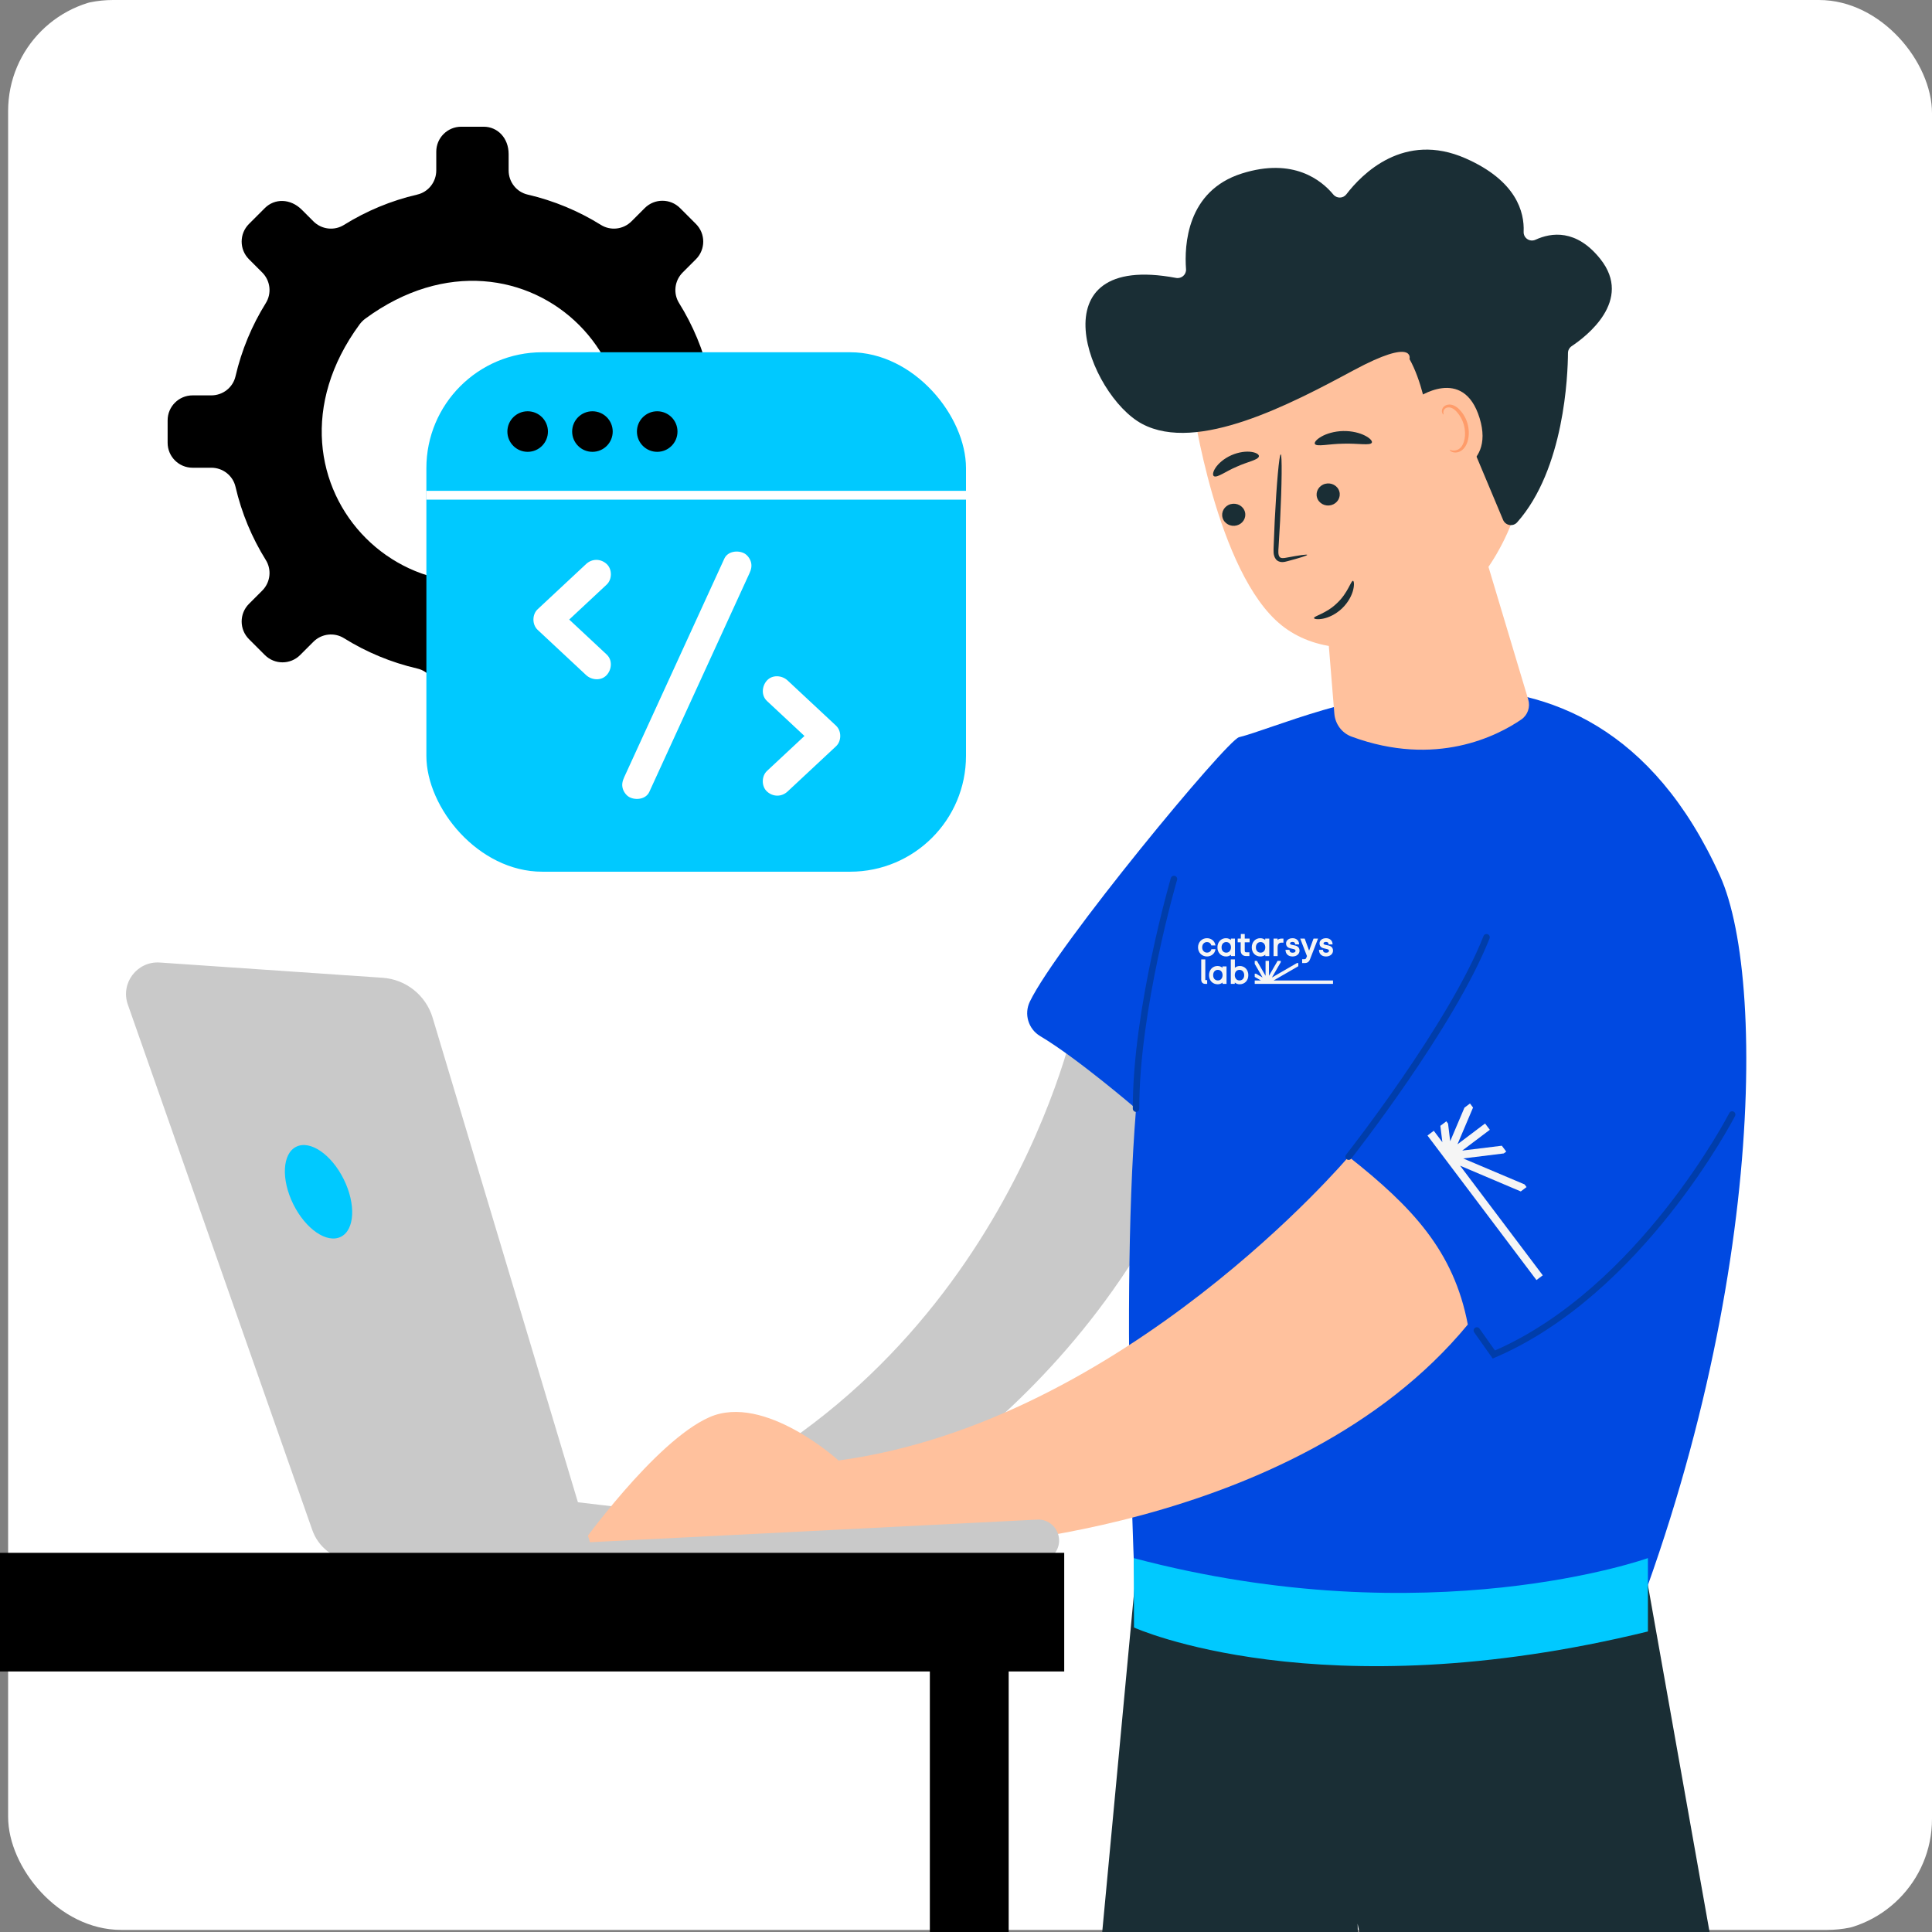 <?xml version="1.0" encoding="UTF-8"?>
<svg id="Capa_2" data-name="Capa 2" xmlns="http://www.w3.org/2000/svg" xmlns:xlink="http://www.w3.org/1999/xlink" viewBox="0 0 3592 3592">
  <rect x="0" y="0" width="3592" height="3592" fill="#808080" stroke="none"/>
  <defs>
    <style>
      .cls-1 {
        fill: #ff9c6a;
      }

      .cls-2 {
        fill: #003daa;
      }

      .cls-3 {
        fill: #00c9ff;
      }

      .cls-4 {
        fill: #c9c9c9;
      }

      .cls-5 {
        fill: #fff;
      }

      .cls-6 {
        fill: none;
      }

      .cls-7 {
        fill: #1a2e35;
      }

      .cls-8 {
        fill: #ffc19d;
      }

      .cls-9 {
        fill: #f5f5f5;
      }

      .cls-10 {
        clip-path: url(#clippath);
      }

      .cls-11 {
        fill: #0049e1;
      }
    </style>
    <clipPath id="clippath">
      <rect class="cls-6" width="3592" height="3592" rx="210.21" ry="210.21"/>
    </clipPath>
  </defs>
  <g id="Capa_9" data-name="Capa 9">
    <g class="cls-10">
      <g>
        <rect class="cls-5" x="15.09" y="-3.88" width="3592" height="3592" rx="210.21" ry="210.21"/>
        <path class="cls-4" d="M2000.76,1889.15s-131.75,660.24-777.25,921.44l-229.61-27.06-54.18,86.39,538.6,17.16s460.39-182.35,704.32-679.23c8.06-16.42,142.38-293.76-181.87-318.7Z"/>
        <path class="cls-11" d="M2117.11,3101.59s-37.13-644.64-4.94-1040.34c0,0-109.6-94.19-178.11-134.83-22.18-13.16-30.56-41-19.35-64.23,50.37-104.34,366.08-485.85,388.89-491.55,124.01-30.95,643.97-295.38,894.19,257.58,91.59,202.4,77.19,885.57-240.66,1582.34-224.42,36.54-649.07,86.32-840.04-108.98Z"/>
        <path class="cls-8" d="M2507.44,2150.48s-416.23,492.84-948.39,564.89c0,0-137.53-125.38-239.8-80.62-102.27,44.77-242.49,242.36-242.49,242.36h683.29s646.07-22.76,968.92-414.54c-25.98-137.09-103.77-218.98-221.53-312.09Z"/>
        <path class="cls-8" d="M2750.26,996.8l91.07,303.75c4.17,13.92-.98,28.99-12.97,37.2-43.85,30.03-158.45,89.75-315.65,31.71-17.98-6.64-30.3-23.43-31.86-42.53l-21.59-264.61,291-65.51Z"/>
        <path class="cls-8" d="M2216.97,750.81s44.78,314.87,165.73,411.7c120.95,96.83,356.61,23.92,436.21-213.45l-158.59-405.86-443.34,207.62Z"/>
        <path class="cls-7" d="M2678.18,805.83c-9.2,2.97-18.83-2.93-20.27-12.49-4.37-29.07-15.27-86.59-37.33-125.77,0,0,11.54-41.31-104.4,21.1-115.94,62.4-290.09,154.08-392.62,99.49-99.96-53.22-201.22-321.07,62.97-271.45,10.05,1.89,19.29-6.12,18.54-16.32-3.24-44.02,1.12-145.3,103.68-177.8,95.97-30.42,148.52,12.9,170.17,39.05,6.37,7.69,18.19,7.54,24.26-.39,28.75-37.53,106.83-117.42,221.77-66.77,94.67,41.72,109.4,100.04,107.83,136.37-.51,11.77,11.44,19.75,22.15,14.82,28.99-13.35,75.63-20.29,120.31,35.68,61.76,77.38-26.5,144.49-52.97,162.09-4.34,2.88-7.04,7.66-7.07,12.87-.25,40.24-6.52,215.79-94.5,314.81-7.62,8.57-21.7,6.06-26.14-4.51l-67.74-161.41c-3.15-7.5-11.5-11.34-19.24-8.84l-29.4,9.47Z"/>
        <path class="cls-4" d="M1111.16,2915.35l-306.79-1023.13c-12.52-41.74-49.6-71.35-93.07-74.33l-414.21-28.34c-42.1-2.88-73.42,38.25-59.44,78.07l342.97,977.08c11.05,31.48,39.31,53.72,72.5,57.08l407.89,45.3,50.16-31.72Z"/>
        <path class="cls-3" d="M545.34,2238.99c22.91,46.24,62.46,73.32,88.35,60.49,25.89-12.82,28.31-60.7,5.4-106.94-22.91-46.24-62.46-73.32-88.35-60.49-25.89,12.82-28.31,60.7-5.41,106.94Z"/>
        <path class="cls-4" d="M1061,2947.07c.66,0,1.33-.02,2-.05l869.13-43.93c21.49-1.08,38.02-19.38,36.94-40.86-1.08-21.49-19.46-38.38-40.87-36.94l-869.13,43.93c-21.49,1.08-38.02,19.38-36.94,40.87,1.05,20.82,18.26,36.99,38.87,36.99Z"/>
        <path class="cls-2" d="M2112.17,2067.27c-3.32,0-6.01-2.68-6.02-6-.61-183.47,69.99-426.29,70.71-428.72.94-3.18,4.27-5.01,7.48-4.08,3.19.93,5.02,4.28,4.09,7.47-.71,2.41-70.82,243.59-70.22,425.29.01,3.33-2.68,6.04-6.01,6.05h-.02Z"/>
        <path class="cls-2" d="M2507.43,2156.51c-1.31,0-2.62-.42-3.73-1.29-2.61-2.06-3.05-5.85-.99-8.46,1.9-2.41,190.81-242.57,255.47-406.41,1.22-3.09,4.69-4.67,7.82-3.39,3.09,1.22,4.61,4.72,3.39,7.81-65.32,165.5-255.31,407.04-257.23,409.45-1.19,1.51-2.95,2.29-4.74,2.29Z"/>
        <path class="cls-2" d="M2775.23,2525.77l-34.37-48.6c-1.92-2.72-1.28-6.48,1.44-8.4,2.71-1.94,6.47-1.28,8.39,1.44l28.74,40.64c268.06-117.52,434.01-438.2,435.67-441.45,1.51-2.95,5.12-4.15,8.1-2.62,2.96,1.51,4.14,5.14,2.63,8.11-1.68,3.29-171.38,331.34-446.12,448.98l-4.48,1.92Z"/>
        <polygon class="cls-9" points="2868.32 2371.08 2856.6 2379.92 2653.99 2111.2 2665.71 2102.36 2681.67 2123.53 2677.93 2093.15 2689.06 2084.76 2692.23 2088.97 2696.22 2121.75 2722.7 2059.4 2733.01 2051.62 2738.7 2059.16 2709.77 2127.47 2761.05 2088.81 2769.89 2100.53 2718.61 2139.19 2792.22 2130.14 2800.42 2141.02 2795.84 2144.48 2720.38 2153.8 2834.54 2202.09 2838.23 2206.99 2827.44 2215.12 2813.23 2209.11 2714.65 2167.27 2868.32 2371.08"/>
        <g>
          <g>
            <path class="cls-9" d="M2240.91,1821.42v-37.7h-7.56v37.7c0,4.83,2.83,7.83,7.37,7.83h3.69v-7.05h-2.9c-.4,0-.61,0-.61-.77Z"/>
            <path class="cls-9" d="M2272.84,1799.33c-1.89-1.63-4.88-3.33-9.15-3.33-9.19,0-15.86,7.17-15.86,17.05s6.66,16.93,16.2,16.93c3.43,0,6.52-1.13,8.98-3.25v2.52h7.39v-32.51h-7.56v2.59ZM2264.32,1822.87c-5.35,0-8.81-3.86-8.81-9.83s3.58-9.88,8.69-9.88,8.81,3.88,8.81,9.88c0,4.73-2.72,9.83-8.7,9.83Z"/>
            <path class="cls-9" d="M2305.05,1796c-4.26,0-7.26,1.69-9.15,3.33v-15.6h-7.56v45.52h7.39v-2.52c2.46,2.12,5.54,3.25,8.98,3.25,9.54,0,16.2-6.96,16.2-16.93s-6.67-17.05-15.86-17.05ZM2304.54,1803.16c5.12,0,8.7,4.06,8.7,9.88s-3.46,9.83-8.81,9.83c-5.97,0-8.69-5.09-8.69-9.83,0-6,3.46-9.88,8.81-9.88Z"/>
          </g>
          <polygon class="cls-9" points="2478.33 1822.9 2478.33 1829.24 2332.79 1829.24 2332.79 1822.9 2344.26 1822.9 2332.79 1816.28 2332.79 1810.25 2335.07 1810.25 2347.43 1817.41 2332.79 1792.03 2332.79 1786.45 2336.88 1786.45 2352.94 1814.22 2352.94 1786.45 2359.28 1786.45 2359.28 1814.22 2375.32 1786.45 2381.21 1786.45 2381.21 1788.93 2364.79 1817.41 2411.18 1790.57 2413.83 1790.57 2413.83 1796.41 2408.06 1799.75 2367.94 1822.9 2478.33 1822.9"/>
          <g>
            <path class="cls-9" d="M2259.46,1766.69l.44-1.9h-7.69l-.33,1.11c-.92,3.13-4.01,5.23-7.68,5.23-5.35,0-9.09-4.04-9.09-9.83s3.77-9.83,8.98-9.83c3.63,0,6.72,2.11,7.69,5.25l.34,1.09h7.74l-.46-1.91c-1.67-6.93-7.87-11.59-15.42-11.59-9.46,0-16.59,7.3-16.59,16.99s7.16,16.99,16.65,16.99c7.49,0,13.83-4.77,15.42-11.61Z"/>
            <path class="cls-9" d="M2288.66,1777.56h7.39v-32.51h-7.56v2.59c-1.89-1.63-4.88-3.32-9.15-3.32-9.19,0-15.86,7.17-15.86,17.05s6.66,16.93,16.2,16.93c3.43,0,6.52-1.13,8.98-3.25v2.52ZM2279.96,1771.18c-5.35,0-8.81-3.86-8.81-9.83s3.58-9.88,8.69-9.88,8.81,3.88,8.81,9.88c0,4.73-2.72,9.83-8.7,9.83Z"/>
            <path class="cls-9" d="M2314.26,1736.5h-7.28v8.54h-5.83v6.88h5.54v15.2c0,6.53,3.86,10.43,10.31,10.43h5.9v-6.99h-5.62c-1.97,0-3.04-.56-3.04-3.49v-15.15h9.05v-6.88h-9.05v-8.54Z"/>
            <path class="cls-9" d="M2352.3,1747.64c-1.89-1.63-4.88-3.32-9.15-3.32-9.19,0-15.86,7.17-15.86,17.05s6.66,16.93,16.2,16.93c3.43,0,6.52-1.13,8.98-3.25v2.52h7.39v-32.51h-7.56v2.59ZM2343.77,1771.18c-5.35,0-8.81-3.86-8.81-9.83s3.58-9.88,8.69-9.88,8.81,3.88,8.81,9.88c0,4.73-2.72,9.83-8.7,9.83Z"/>
            <path class="cls-9" d="M2375.3,1747.64v-2.59h-7.5v32.51h7.56v-16.71c0-3.98,1.79-8.24,6.83-8.24h3.98v-7.56h-4.04c-2.82,0-5.15,1.08-6.83,2.59Z"/>
            <path class="cls-9" d="M2404.41,1757.18c-4.15-.78-5.97-1.31-5.97-3.12,0-1.68,1.81-2.81,4.51-2.81,2.91,0,4.55,1.11,4.86,3.31l.19,1.33h7.32l-.14-1.68c-.5-5.83-5.41-9.9-11.95-9.9-7.17,0-12.18,4.01-12.18,9.75,0,7.59,6.46,8.89,11.17,9.84,4.47.9,6.43,1.53,6.43,3.8s-1.98,3.6-5.3,3.6c-5.18,0-5.62-3.05-5.77-4.05l-.19-1.32h-7.39l.16,1.69c.61,6.59,5.58,10.68,12.97,10.68s12.97-4.45,12.97-10.82c0-8.1-6.75-9.37-11.69-10.29Z"/>
            <path class="cls-9" d="M2433.9,1767.46l-8.2-22.42h-8.31l12.53,32.55-1.15,3.01c-.76,2.01-1.89,2.79-4.04,2.79h-3.75v7.16h4.6c5.07,0,8.19-2.24,10.1-7.27l14.85-38.26h-8.37l-8.25,22.42Z"/>
            <path class="cls-9" d="M2466.64,1757.18c-4.15-.78-5.97-1.31-5.97-3.12,0-1.68,1.81-2.81,4.51-2.81,2.91,0,4.55,1.11,4.86,3.31l.19,1.33h7.32l-.14-1.68c-.5-5.83-5.41-9.9-11.95-9.9-7.17,0-12.18,4.01-12.18,9.75,0,7.59,6.46,8.89,11.17,9.84,4.47.9,6.43,1.53,6.43,3.8s-1.98,3.6-5.3,3.6c-5.18,0-5.62-3.05-5.77-4.05l-.19-1.32h-7.39l.16,1.69c.61,6.59,5.58,10.68,12.97,10.68s12.97-4.45,12.97-10.82c0-8.1-6.75-9.37-11.69-10.29Z"/>
          </g>
        </g>
        <path class="cls-8" d="M2632.62,741.38c2.07-1.89,88.05-62.51,118.3,36.03,30.25,98.54-74.92,108.59-75.96,105.82-1.04-2.77-42.34-141.84-42.34-141.84Z"/>
        <path class="cls-1" d="M2695.36,836.51c.34-.45,2.09.67,5.4,1.11,3.22.43,8.36-.17,12.91-3.67,9.24-7.02,12.93-26.24,7.95-44.14-2.5-9.04-7-17.01-12.35-23.1-5.23-6.28-11.43-9.89-16.96-9.21-5.58.39-8.33,4.67-8.69,7.82-.48,3.16.76,4.94.28,5.27-.2.33-2.62-1-3.08-5.31-.19-2.09.25-4.76,1.98-7.37,1.77-2.65,4.95-4.69,8.72-5.42,7.76-1.81,16.75,3.08,22.63,9.77,6.31,6.6,11.57,15.48,14.38,25.64,5.46,20.05,1,41.75-11.98,50.24-6.37,3.94-12.8,3.62-16.5,2.21-3.8-1.5-4.99-3.54-4.71-3.82Z"/>
        <path class="cls-7" d="M2272.99,962.59c3.11,10.94,14.94,17.32,26.42,14.28,11.46-3.04,18.25-14.35,15.14-25.28-3.11-10.94-14.94-17.34-26.4-14.31-11.48,3.04-18.27,14.37-15.16,25.31Z"/>
        <path class="cls-7" d="M2448.59,924.84c3.11,10.94,14.94,17.32,26.42,14.28,11.46-3.03,18.25-14.34,15.14-25.28-3.11-10.94-14.94-17.33-26.41-14.3-11.48,3.04-18.27,14.37-15.16,25.3Z"/>
        <path class="cls-7" d="M2430.35,1031.58c-.3-1.29-14.76.77-37.88,5.11-5.81,1.24-11.5,1.84-13.69-1.69-2.64-3.64-2.24-10.46-1.63-17.89.9-15.33,1.82-31.39,2.8-48.22,3.39-68.48,3.91-124.04,1.16-124.16-2.76-.11-7.75,55.3-11.15,123.77-.7,16.84-1.39,32.9-2.01,48.26-.06,7.08-1.38,15.52,4.22,23.03,2.87,3.72,7.99,5.43,11.91,5.24,3.97-.07,7.15-1.03,9.99-1.76,22.72-6.02,36.61-10.39,36.29-11.67Z"/>
        <path class="cls-7" d="M2444.62,825.29c3.09,5.94,25.62-.07,52.98-.4,27.36-.89,50.13,4.11,52.96-1.96,1.24-2.89-3.33-8.26-12.92-13.13-9.5-4.88-24.15-8.77-40.56-8.42-16.4.39-30.87,4.92-40.14,10.22-9.36,5.3-13.69,10.86-12.32,13.69Z"/>
        <path class="cls-7" d="M2257.15,885.45c6.38,3.07,21.47-9.01,42.02-17.7,20.27-9.31,39.45-12.34,41.39-19.08.75-3.19-3.99-6.94-13.52-8.42-9.4-1.51-23.53-.11-37.56,6.07-14.03,6.2-24.51,15.64-29.65,23.57-5.24,7.99-5.58,13.98-2.68,15.56Z"/>
        <path class="cls-7" d="M2442.99,1149.13c.14,1.7,6.57,3.1,16.79,1.1,10.15-1.93,23.77-8.03,35.36-19.07,11.57-11.07,18.3-24.4,20.7-34.44,2.47-10.12,1.38-16.6-.32-16.82-3.85-.63-9.36,22.56-29.73,41.46-19.82,19.47-43.25,23.89-42.8,27.77Z"/>
        <rect x="-99.17" y="2886.97" width="2077.77" height="220.67"/>
        <rect x="1728.79" y="3033.47" width="146.56" height="749.06"/>
        <path d="M1445.12,823.23v-41.74c0-25.62-20.77-46.4-46.4-46.4h-34.89c-21.36,0-40.08-14.58-44.9-35.39-11.34-48.93-30.58-94.78-56.37-136.2-11.32-18.18-8.47-41.73,6.68-56.88l24.64-24.64c18.12-18.12,18.12-47.5,0-65.62l-29.51-29.52c-18.12-18.12-47.5-18.12-65.62,0l-24.65,24.65c-15.14,15.14-38.69,18-56.87,6.67-41.43-25.8-87.3-45.05-136.25-56.39-20.77-4.81-35.32-23.52-35.32-44.85,0-15.75,0-30.41,0-30.41,0-30.17-20.77-50.91-46.4-50.91h-41.74c-25.62,0-46.4,20.77-46.4,46.4v34.87c0,21.36-14.57,40.08-35.38,44.9-48.97,11.35-94.83,30.61-136.26,56.42-18.15,11.31-41.67,8.45-56.79-6.67l-21.48-21.49c-21.33-21.33-50.68-21.31-68.8-3.19l-29.53,29.53c-18.12,18.12-18.12,47.49,0,65.62l24.64,24.64c15.14,15.14,17.99,38.68,6.68,56.86-25.78,41.42-45.02,87.27-56.36,136.2-4.82,20.81-23.54,35.39-44.9,35.39h-34.89c-25.62,0-46.4,20.77-46.4,46.4v41.74c0,25.62,20.77,46.4,46.4,46.4h34.89c21.36,0,40.08,14.58,44.9,35.39,11.34,48.94,30.57,94.79,56.36,136.2,11.32,18.18,8.46,41.72-6.68,56.86l-24.64,24.64c-18.12,18.12-18.11,47.5,0,65.61l29.53,29.53c18.12,18.12,47.5,18.12,65.62,0l24.63-24.63c15.14-15.15,38.7-18,56.88-6.68,41.44,25.81,87.3,45.06,136.27,56.4,20.77,4.81,35.32,23.53,35.32,44.85,0,15.74,0,30.38,0,30.38,0,30.17,20.77,50.91,46.4,50.91h41.74c25.62,0,46.4-20.77,46.4-46.4v-34.87c0-21.36,14.57-40.07,35.38-44.9,48.92-11.35,94.79-30.58,136.2-56.38,18.18-11.32,41.73-8.47,56.87,6.67l24.65,24.65c18.12,18.12,47.49,18.11,65.61,0l29.52-29.52c18.12-18.12,18.12-47.49,0-65.61l-24.65-24.66c-15.14-15.14-17.99-38.68-6.67-56.86,25.79-41.41,45.02-87.26,56.36-136.2,4.82-20.81,23.54-35.39,44.9-35.39h34.89c25.62,0,46.4-20.77,46.4-46.4ZM1077.59,1012.2c-296.38,217.86-626.81-112.56-409.1-409.01,2.99-4.07,6.76-7.84,10.83-10.83,296.32-217.52,626.61,112.63,409.09,409.01-2.98,4.06-6.75,7.84-10.81,10.82Z"/>
        <path class="cls-7" d="M2109.77,2947.07l-140.65,1499.37h578.78l-23.81-869.89,232.3,1128.62,603.41-92.4-295.96-1665.69s-613.43,99.19-916.43,0"/>
        <rect class="cls-3" x="792.73" y="654.92" width="1003.27" height="965.75" rx="215.4" ry="215.4"/>
        <g>
          <circle cx="981.03" cy="802.35" r="37.7"/>
          <circle cx="1101.46" cy="802.35" r="37.7"/>
          <circle cx="1221.89" cy="802.35" r="37.7"/>
        </g>
        <g>
          <rect class="cls-5" x="792.73" y="912.57" width="1003.27" height="16.39"/>
          <path class="cls-5" d="M1089.71,1048.62c-26.27,24.52-52.55,49.05-78.82,73.57-3.77,3.52-7.55,7.04-11.32,10.57-10.41,9.72-10.41,28.51,0,38.23,26.27,24.52,52.55,49.05,78.82,73.57,3.77,3.52,7.55,7.04,11.32,10.57,10.34,9.65,28.12,11.01,38.23,0,9.62-10.48,11.04-27.92,0-38.23-26.27-24.52-52.55-49.05-78.82-73.57-3.77-3.52-7.55-7.04-11.32-10.57v38.23c26.27-24.52,52.55-49.05,78.82-73.57,3.77-3.52,7.55-7.04,11.32-10.57,10.36-9.67,10.5-28.58,0-38.23-11.1-10.19-27.17-10.32-38.23,0h0Z"/>
          <path class="cls-5" d="M1426.01,1303.32c26.27,24.52,52.55,49.05,78.82,73.57,3.77,3.52,7.55,7.04,11.32,10.57v-38.23c-26.27,24.52-52.55,49.05-78.82,73.57-3.77,3.52-7.55,7.04-11.32,10.57-10.36,9.67-10.5,28.58,0,38.23,11.1,10.19,27.17,10.32,38.23,0,26.27-24.52,52.55-49.05,78.82-73.57,3.77-3.52,7.55-7.04,11.32-10.57,10.41-9.72,10.41-28.51,0-38.23-26.27-24.52-52.55-49.05-78.82-73.57-3.77-3.52-7.55-7.04-11.32-10.57-10.34-9.65-28.12-11.01-38.23,0-9.62,10.48-11.04,27.92,0,38.23h0Z"/>
          <path class="cls-5" d="M1346.76,1038.49c-6.18,13.48-12.35,26.96-18.53,40.44-14.83,32.37-29.66,64.74-44.49,97.11-17.94,39.16-35.88,78.32-53.82,117.48-15.51,33.85-31.01,67.7-46.52,101.55-7.53,16.43-15.14,32.83-22.59,49.31-.1.23-.21.45-.31.68-3.11,6.78-4.78,13.37-2.72,20.83,1.73,6.27,6.57,13.06,12.42,16.15,11.88,6.28,30.69,4.03,36.98-9.7s12.35-26.96,18.53-40.44c14.83-32.37,29.66-64.74,44.49-97.11,17.94-39.16,35.88-78.32,53.82-117.48,15.51-33.85,31.01-67.7,46.52-101.55,7.53-16.43,15.14-32.83,22.59-49.31.1-.23.21-.45.31-.68,3.11-6.78,4.78-13.37,2.72-20.83-1.73-6.27-6.57-13.06-12.42-16.15-11.88-6.28-30.69-4.03-36.98,9.7h0Z"/>
        </g>
        <path class="cls-3" d="M2107.79,2896.83l.54,129.06s344.89,156.73,955.5,7.36v-136.42s-405.71,145.72-956.04,0Z"/>
      </g>
    </g>
  </g>
</svg>